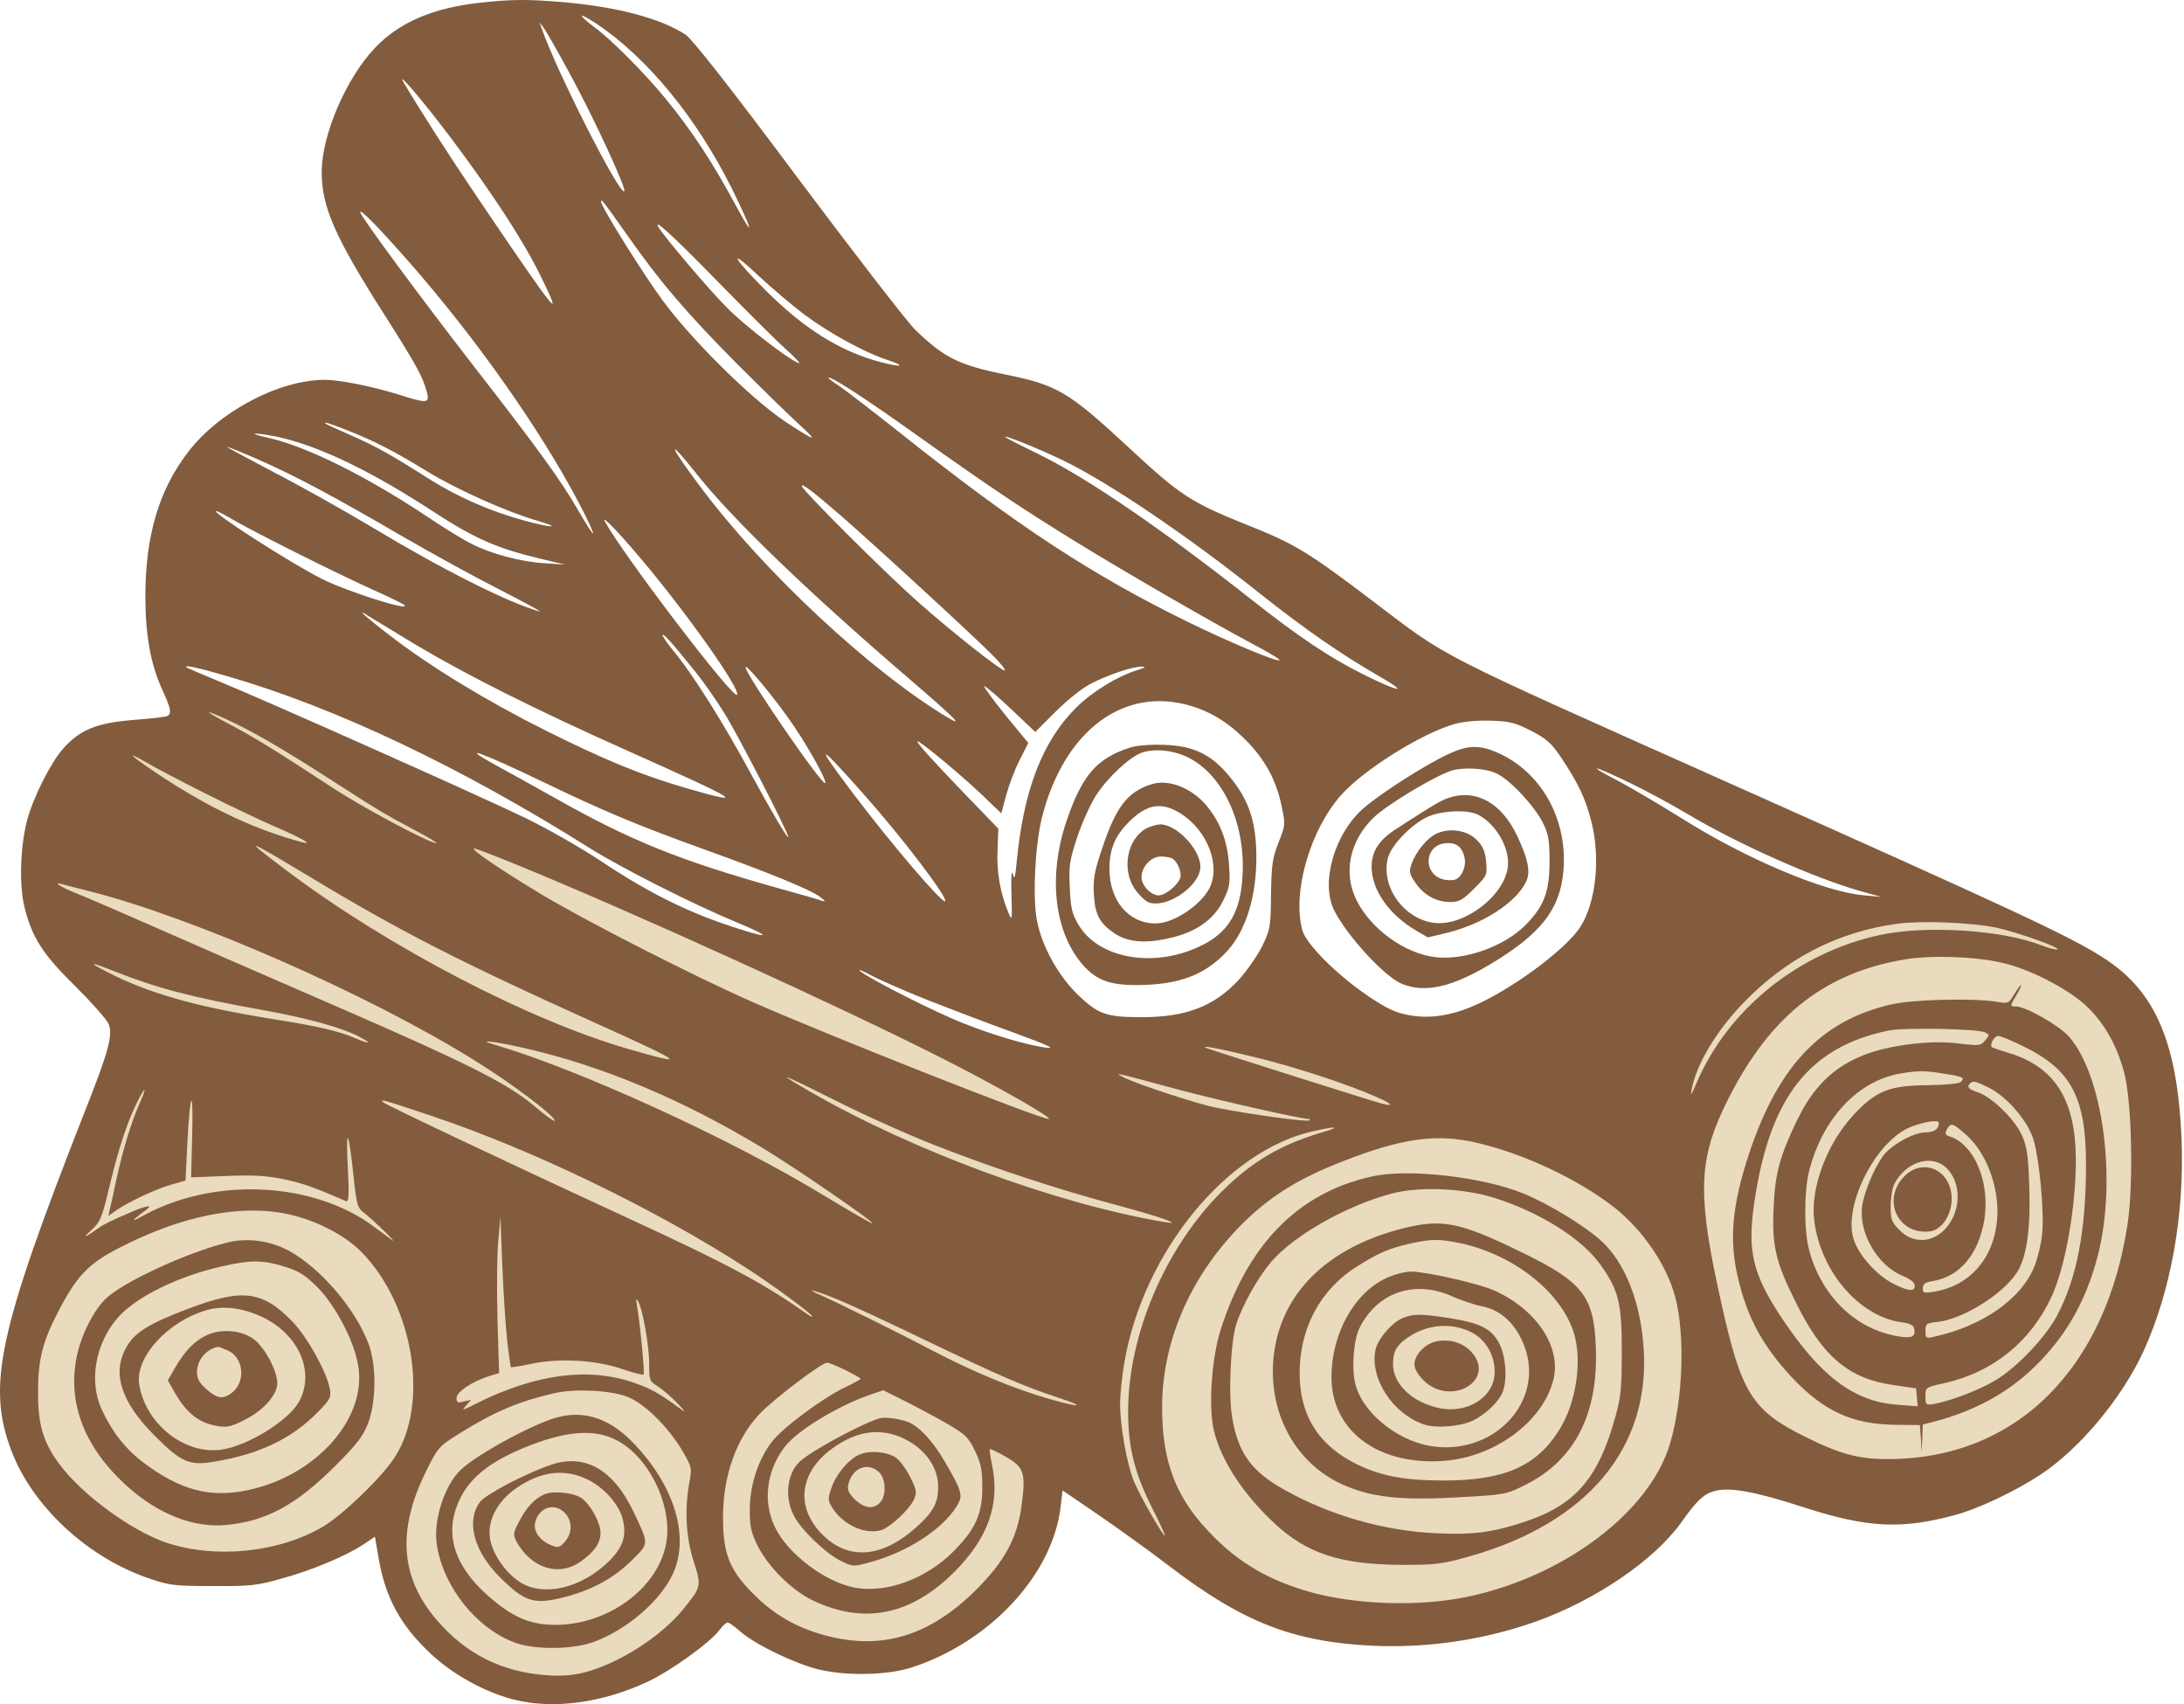 <svg xmlns="http://www.w3.org/2000/svg" width="382" height="298" viewBox="0 0 382 298" fill="none"><path d="M6 231.5L20.5 188V177L11 163L6 151L16 132.5L32.5 129V122L184.5 188L212.5 180L273 188L302 161.5L348.5 158.5L365 168.5L372.5 174.5L378 197V214L372.5 234.5L360 252.5L334 261.5L299 252.5L291.5 266.5L263.5 280.5L231 283L204.5 271.5L184.5 257.5L182 266.5L175.5 280.5L161.5 289.5H141L128 280.5L112.5 293L93 296L76 289.5L70 275V257.5L49 275L25 271.5L9 261.5L6 252.5V231.5Z" fill="#EADABE"></path><path d="M84.392 0.428C75.781 1.317 69.791 3.893 65.485 8.482C60.478 13.821 56.359 23.515 56.266 29.883C56.219 36.112 58.512 41.357 67.357 55.218C72.739 63.694 73.909 65.802 74.611 68.378C75.219 70.579 74.845 70.625 69.557 68.939C64.97 67.535 59.401 66.411 56.78 66.411C48.684 66.457 38.201 72.03 32.819 79.148C27.765 85.798 25.472 93.619 25.425 104.109C25.425 111.18 26.361 116.191 28.42 120.686C29.871 123.871 30.058 124.714 29.309 125.182C29.028 125.369 26.361 125.65 23.412 125.884C16.907 126.4 14.006 127.57 11.011 130.942C8.811 133.471 5.816 139.418 4.739 143.446C3.57 147.848 3.335 154.544 4.225 158.384C5.535 163.817 7.36 166.767 13.257 172.527C16.158 175.43 18.732 178.334 19.013 179.083C19.762 181.003 19.013 183.813 14.801 194.443C-0.268 232.797 -2.327 242.256 1.978 253.636C5.675 263.423 15.41 272.462 26.267 276.068C29.683 277.238 30.666 277.332 37.265 277.332C43.723 277.379 44.987 277.238 49.105 276.068C54.487 274.616 60.477 272.087 63.472 270.12L65.578 268.715L66.187 272.227C67.357 279.346 70.071 284.31 75.546 289.367C79.29 292.832 84.813 295.876 89.68 297.141C96.653 298.967 105.311 297.796 113.314 294.05C117.385 292.13 124.218 287.213 125.809 285.059C126.37 284.309 127.026 283.701 127.26 283.701C127.494 283.701 128.57 284.45 129.6 285.386C132.22 287.634 139.193 290.959 143.265 291.943C148.085 293.067 155.058 292.926 159.177 291.662C173.076 287.26 184.168 275.365 185.525 263.377L185.852 260.614L192.17 264.922C195.633 267.31 201.203 271.291 204.479 273.82C217.348 283.654 226.194 287.119 240.14 287.775C249.687 288.196 259.374 286.791 268.453 283.607C278.936 279.907 289.279 272.883 294.052 266.233C296.767 262.393 297.984 261.222 299.949 260.707C302.57 260.005 306.969 260.801 315.487 263.564C326.625 267.17 332.615 267.451 341.928 264.922C346 263.845 352.505 260.754 356.904 257.851C363.737 253.355 371.131 244.504 374.922 236.262C379.742 225.726 382.129 212.192 381.567 198.939C380.818 182.408 377.074 173.604 368.464 167.844C362.707 164.004 353.581 159.742 301.213 136.374C250.436 113.709 253.478 115.254 240.28 105.232C228.674 96.429 226.521 95.117 217.91 91.699C208.457 87.906 206.398 86.594 197.786 78.586C186.835 68.424 185.01 67.347 175.791 65.474C167.695 63.835 165.167 62.571 160.066 57.653C158.803 56.436 149.583 44.541 139.662 31.288C127.868 15.46 121.035 6.796 119.959 6.094C115.607 3.237 108.119 1.224 98.572 0.381C92.488 -0.134 89.68 -0.134 84.392 0.428ZM104.235 4.08C113.22 10.075 121.831 20.564 128.056 33.068C131.566 40.186 132.127 42.247 128.851 36.206C124.733 28.526 120.989 22.812 116.403 17.239C112.799 12.838 106.902 6.89 104.001 4.783C100.912 2.441 101.052 2.02 104.235 4.08ZM99.836 13.212C103.767 20.424 109.617 33.021 109.196 33.443C108.4 34.239 97.309 12.369 94.781 5.064L94.36 3.893L95.203 5.017C95.624 5.626 97.73 9.278 99.836 13.212ZM79.15 24.498C86.17 33.864 91.599 42.2 94.454 48.053C98.713 56.67 97.636 55.406 83.69 34.801C78.589 27.261 73.628 19.534 70.633 14.477C69.135 11.948 74.096 17.755 79.15 24.498ZM109.383 40.654C115.373 49.224 120.053 54.703 128.945 63.648C133.718 68.424 138.679 73.248 139.896 74.325C141.16 75.449 142.096 76.432 142.002 76.526C141.862 76.62 139.709 75.308 137.135 73.576C131.145 69.502 121.036 59.48 115.982 52.643C112.425 47.819 105.124 36.112 105.124 35.269C105.124 34.66 105.545 35.222 109.383 40.654ZM71.382 45.618C83.222 59.105 94.407 74.934 101.333 88.093C104.609 94.415 104.516 95.07 101.146 89.264C98.198 84.112 94.079 78.446 83.081 64.303C73.488 51.94 63.005 37.751 63.005 37.095C63.005 36.486 66.093 39.624 71.382 45.618ZM125.529 49.224C130.396 54.188 135.731 59.527 137.416 61.025C139.1 62.524 140.13 63.648 139.709 63.507C137.79 62.758 130.302 56.998 127.12 53.767C123.984 50.629 116.215 41.45 115.233 39.811C114.063 37.891 117.573 41.076 125.529 49.224ZM140.598 54.937C144.904 58.169 151.315 61.681 155.106 62.898C158.475 64.022 157.867 64.303 154.217 63.367C147.009 61.494 140.645 57.513 133.812 50.676C128.149 45.01 127.213 43.09 132.549 48.1C134.842 50.254 138.445 53.298 140.598 54.937ZM160.581 76.245C173.17 85.189 178.552 88.795 187.959 94.602C196.383 99.8 211.686 108.651 218.987 112.538C221.748 113.99 223.948 115.301 223.807 115.441C223.433 115.816 215.149 112.351 207.849 108.792C190.86 100.456 177.991 92.027 157.539 75.777C152.766 71.984 147.992 68.331 146.916 67.582C145.793 66.879 144.904 66.177 144.904 66.083C144.904 65.474 151.409 69.689 160.581 76.245ZM60.899 75.308C65.625 77.181 68.808 78.821 74.798 82.473C79.853 85.564 88.51 89.451 93.799 90.996C98.291 92.308 96.841 92.401 91.927 91.09C85.983 89.498 80.18 86.969 75.266 83.878C68.34 79.476 65.906 78.118 61.46 76.151C59.074 75.121 57.061 74.184 56.968 74.091C56.453 73.669 57.623 73.997 60.899 75.308ZM48.965 76.479C56.219 78.165 65.064 82.473 75.781 89.451C82.941 94.134 86.919 95.867 94.126 97.599L98.806 98.723L95.296 98.489C91.178 98.255 85.89 96.85 82.52 95.117C81.163 94.462 77.653 92.307 74.658 90.294C63.894 83.129 53.411 77.978 46.812 76.526C45.034 76.151 44.098 75.823 44.753 75.823C45.408 75.823 47.28 76.105 48.965 76.479ZM185.853 80.46C193.902 84.347 207.568 93.572 220.484 103.875C228.159 109.962 234.571 114.411 241.076 118.158C246.645 121.342 244.913 121.155 238.268 117.83C232.465 114.926 227.036 111.274 218.846 104.811C203.59 92.776 190.533 83.831 182.156 79.663C178.786 78.024 175.931 76.573 175.838 76.432C175.276 75.87 181.454 78.352 185.853 80.46ZM45.315 80.413C51.679 83.223 58.371 86.782 70.259 93.713C75.173 96.569 82.848 100.784 87.34 103.078C91.833 105.373 95.016 107.106 94.36 106.918C88.744 105.326 77.232 99.519 64.643 91.933C60.01 89.17 52.428 84.908 47.795 82.52C43.162 80.085 39.511 78.118 39.699 78.118C39.886 78.118 42.413 79.148 45.315 80.413ZM121.785 82.801C128.009 90.668 140.972 103.172 158.569 118.298C167.227 125.744 168.724 127.243 165.682 125.416C152.298 117.408 133.578 99.941 122.627 85.283C116.964 77.79 116.403 76.011 121.785 82.801ZM147.009 90.106C153.047 95.351 170.924 111.789 173.638 114.599C174.949 115.91 175.885 117.081 175.744 117.221C175.417 117.549 166.618 110.618 160.488 105.186C154.872 100.222 140.598 85.985 140.27 85.049C140.036 84.3 142.142 85.892 147.009 90.106ZM40.635 90.809C44.004 92.823 59.261 100.456 65.345 103.172C68.059 104.39 70.446 105.56 70.727 105.795C71.943 107.012 60.618 103.406 56.266 101.205C50.931 98.536 36.657 89.357 37.827 89.357C38.014 89.357 39.277 90.013 40.635 90.809ZM112.378 98.021C120.334 107.48 129.647 120.687 128.898 121.483C128.149 122.185 108.962 96.99 105.826 91.231C105.03 89.779 108.166 93.01 112.378 98.021ZM72.692 112.725C81.678 118.064 93.565 124.058 110.272 131.504C129.553 140.121 130.817 140.917 120.24 137.873C112.284 135.578 105.686 132.862 95.296 127.664C85.188 122.606 75.219 116.565 68.153 111.086C63.8 107.761 61.975 106.076 64.596 107.808C65.204 108.183 68.855 110.384 72.692 112.725ZM121.504 117.315C123.001 119.141 125.388 122.559 126.792 124.854C129.226 128.788 137.883 145.6 137.883 146.349C137.883 146.911 134.982 141.994 131.472 135.531C126.511 126.353 121.083 117.736 117.666 113.662C116.683 112.444 115.888 111.274 115.888 111.086C115.935 110.618 117.479 112.304 121.504 117.315ZM39.652 118.204C58.746 123.73 80.461 134.033 103.252 148.363C108.728 151.781 121.176 158.104 128.758 161.241C133.765 163.302 134.842 164.098 131.332 163.067C121.691 160.211 114.437 156.792 104.89 150.423C101.567 148.222 95.671 144.851 91.786 142.977C84.158 139.278 46.344 122.419 37.967 119.001C35.159 117.83 32.726 116.8 32.632 116.706C32.07 116.191 34.504 116.706 39.652 118.204ZM137.743 125.369C140.645 129.303 144.716 136.515 144.342 136.936C143.827 137.451 130.349 117.83 130.396 116.659C130.442 116.05 134.561 120.921 137.743 125.369ZM198.91 117.174C195.353 118.298 191.001 120.967 188.146 123.824C182.343 129.631 179.067 138.107 177.85 150.47C177.569 153.514 177.429 153.982 177.148 152.812C176.914 151.969 176.821 153.42 176.914 156.324C177.055 160.913 177.008 161.147 176.399 159.649C174.949 156.183 174.293 152.39 174.48 148.69L174.621 144.897L168.958 139.044C162.827 132.675 160.113 129.631 160.487 129.631C161.049 129.631 168.116 135.531 171.579 138.809L175.136 142.228L175.978 139.09C176.446 137.358 177.475 134.595 178.318 132.956L179.862 129.912L175.884 125.088C173.732 122.419 172.047 120.124 172.14 119.984C172.281 119.89 174.34 121.623 176.727 123.871L181.079 127.992L184.636 124.433C186.648 122.419 189.316 120.312 190.766 119.562C193.855 117.97 198.067 116.565 199.658 116.565C200.548 116.565 200.361 116.753 198.91 117.174ZM208.504 123.496C212.294 124.667 215.43 126.774 218.566 130.099C221.561 133.377 223.292 136.702 224.182 141.011C224.837 144.148 224.837 144.289 223.62 147.333C222.544 150.096 222.403 151.219 222.31 156.417C222.263 162.131 222.169 162.552 220.765 165.456C219.923 167.141 218.051 169.811 216.647 171.356C212.342 175.992 207.428 177.865 199.659 177.865C193.481 177.865 192.077 177.35 188.568 173.979C185.198 170.747 182.296 165.596 181.407 161.147C180.565 157.167 181.033 147.66 182.296 142.743C186.227 127.57 196.757 119.843 208.504 123.496ZM39.745 125.838C43.864 127.711 49.246 130.802 57.623 136.187C66.374 141.807 67.029 142.228 72.411 145.085C74.845 146.349 76.576 147.426 76.296 147.426C75.079 147.426 63.145 141.057 57.857 137.545C48.497 131.41 44.8 129.116 40.307 126.727C35.533 124.199 35.299 123.824 39.745 125.838ZM267.752 127.758C270.466 129.163 271.308 129.865 273.04 132.441C275.988 136.843 277.299 139.559 278.328 143.586C279.966 149.955 279.171 157.776 276.41 162.084C274.116 165.69 265.552 172.199 258.86 175.384C254.32 177.538 250.249 178.24 246.364 177.491C244.071 177.069 242.574 176.367 239.438 174.26C233.916 170.56 228.44 165.081 227.785 162.646C226.007 156.09 229.096 145.272 234.477 139.137C238.455 134.595 248.658 128.226 254.461 126.587C255.958 126.165 258.532 125.931 260.779 126.025C264.055 126.119 264.991 126.353 267.752 127.758ZM94.828 136.655C105.639 141.853 111.068 144.148 123.376 148.597C134.842 152.718 142.096 155.715 143.5 156.886C144.436 157.635 144.482 157.729 143.734 157.495C143.219 157.307 139.849 156.324 136.246 155.34C118.883 150.47 110.366 147.051 96.934 139.465C93.612 137.592 88.978 135.016 86.638 133.752C79.759 129.959 84.439 131.645 94.828 136.655ZM35.861 138.716C40.12 140.87 45.689 143.493 48.263 144.616C52.943 146.63 55.002 147.848 52.709 147.239C44.613 145.038 37.125 141.526 28.607 136C23.038 132.347 21.353 130.848 25.706 133.377C27.016 134.173 31.602 136.562 35.861 138.716ZM151.175 138.997C157.96 146.63 165.87 157.073 165.308 157.588C164.84 158.057 155.667 147.286 149.303 138.856C142.283 129.584 142.891 129.631 151.175 138.997ZM284.974 136.843C287.875 138.248 292.228 140.589 294.661 142.041C303.787 147.52 317.359 153.561 325.549 155.856L329.059 156.839L326.064 156.558C319.137 155.996 305.285 150.142 293.959 142.977C290.356 140.729 285.442 137.826 283.055 136.562C277.205 133.518 278.469 133.705 284.974 136.843ZM53.972 153.186C69.931 162.833 80.601 168.265 104.188 178.896C119.959 186.014 120.615 186.529 109.804 183.391C92.582 178.428 68.012 165.643 50.416 152.437C42.179 146.255 42.6 146.349 53.972 153.186ZM90.195 151.126C111.021 159.649 146.822 175.946 164.559 184.937C173.966 189.667 184.402 195.614 183.419 195.661C181.875 195.661 146.027 181.518 131.8 175.29C121.364 170.7 102.27 160.96 94.36 156.183C87.106 151.781 82.099 148.363 82.941 148.363C83.222 148.363 86.498 149.627 90.195 151.126ZM15.55 155.809C33.568 160.351 64.222 173.744 82.754 185.265C89.493 189.386 97.496 195.473 96.981 195.989C96.887 196.129 95.296 194.958 93.471 193.413C88.51 189.245 81.49 185.78 54.581 174.119C46.999 170.841 35.299 165.737 28.607 162.786C21.915 159.836 15.176 156.933 13.631 156.324C10.87 155.247 8.951 154.076 10.823 154.591C11.338 154.732 13.444 155.294 15.55 155.809ZM349.042 162.178C352.646 162.927 360.648 165.783 359.853 166.018C359.572 166.111 358.355 165.783 357.092 165.315C350.259 162.599 336.968 161.756 328.825 163.489C314.504 166.58 302.149 176.554 296.674 189.526C295.784 191.587 295.644 191.774 295.878 190.51C296.72 186.108 300.137 180.347 304.91 175.384C312.398 167.61 321.43 162.927 331.866 161.522C336.032 160.96 344.596 161.288 349.042 162.178ZM350.025 168.312C354.752 169.342 361.304 172.667 364.72 175.711C367.902 178.662 370.149 182.502 371.506 187.419C372.863 192.336 373.19 206.666 372.161 213.831C368.37 239.493 352.505 255.135 330.229 255.135C325.081 255.135 321.898 254.292 315.861 251.295C306.455 246.658 304.583 243.708 301.026 227.646C296.954 209.476 297.048 203.2 301.447 193.881C308.888 178.193 318.669 170.139 333.271 167.75C337.763 167.001 345.251 167.235 350.025 168.312ZM20.043 169.858C27.671 172.855 33.521 174.4 46.391 176.695C53.645 178.006 59.635 179.645 62.677 181.191C65.111 182.455 64.83 182.689 62.303 181.612C59.167 180.254 55.751 179.458 47.14 178.1C33.896 175.946 25.799 173.604 18.639 169.905C15.223 168.172 15.738 168.125 20.043 169.858ZM162.126 174.822C165.823 176.273 172.562 178.849 177.101 180.488C183.232 182.736 184.777 183.438 183.045 183.204C179.956 182.83 173.685 181.003 168.537 178.943C163.717 177.069 152.251 171.262 150.519 169.858C149.864 169.343 150.707 169.67 152.391 170.56C154.076 171.45 158.475 173.37 162.126 174.822ZM91.646 183.251C105.077 186.295 119.07 192.102 133.204 200.625C138.632 203.856 153.281 213.924 152.579 213.924C152.345 213.924 148.46 211.677 143.967 208.96C127.822 199.126 101.146 186.951 86.404 182.642C83.175 181.706 86.545 182.08 91.646 183.251ZM219.455 184.843C226.521 186.576 235.647 189.526 240.983 191.914C243.416 192.992 243.837 193.507 241.918 193.038C240.702 192.757 212.154 183.719 211.124 183.298C209.533 182.642 212.856 183.251 219.455 184.843ZM163.389 200.203C173.779 204.278 185.151 208.024 195.915 210.881C203.496 212.941 207.334 214.346 203.403 213.644C184.542 210.412 159.692 201.234 141.862 190.978C135.216 187.138 136.199 187.466 145.933 192.336C150.894 194.865 158.756 198.377 163.389 200.203ZM205.883 190.463C213.23 192.43 227.551 195.661 228.908 195.661C229.142 195.661 229.189 195.754 229.049 195.895C228.674 196.316 215.103 194.35 211.125 193.319C206.398 192.055 197.927 189.198 196.383 188.309C194.932 187.512 194.604 187.419 205.883 190.463ZM24.395 192.992C22.945 196.27 21.494 201.046 20.371 206.198C19.903 208.492 19.341 210.927 19.201 211.489L18.967 212.613L20.277 211.677C22.43 210.178 27.016 208.024 29.824 207.181L32.445 206.432L32.772 199.829C33.24 190.65 33.849 189.807 33.615 198.611L33.428 205.87L39.465 205.635C44.051 205.448 46.391 205.542 49.433 206.151C52.803 206.853 54.721 207.509 60.525 210.037C60.992 210.225 61.086 209.007 60.852 204.512C60.665 201.327 60.665 198.845 60.852 198.986C61.039 199.173 61.46 201.983 61.788 205.214C62.396 210.834 62.49 211.162 63.754 212.145C65.345 213.362 69.65 217.577 68.621 216.875C68.246 216.594 66.889 215.61 65.579 214.627C55.002 206.619 37.593 205.729 25.144 212.52C22.758 213.831 22.851 213.55 25.285 211.77C27.11 210.506 25.706 210.693 22.149 212.285C20.137 213.128 18.031 214.159 17.469 214.58C14.848 216.453 14.24 216.687 15.878 215.189C17.563 213.644 17.797 213.128 19.248 207.041C20.839 200.438 22.337 195.989 24.115 192.477C25.518 189.713 25.706 190.041 24.395 192.992ZM75.547 195.146C93.143 201.046 114.671 211.442 130.583 221.745C135.357 224.836 142.096 229.8 142.096 230.221C142.096 230.315 141.674 230.127 141.206 229.8C133.578 224.414 127.494 221.136 109.804 212.988C92.114 204.839 67.497 193.226 67.029 192.757C66.234 192.055 67.17 192.336 75.547 195.146ZM231.716 197.862C224.135 200.063 219.174 202.966 213.792 208.258C203.824 218.139 197.319 233.359 197.319 246.846C197.319 253.074 198.442 257.57 201.531 263.704C202.841 266.28 203.824 268.434 203.777 268.528C203.496 268.762 199.425 261.644 198.348 259.068C197.132 256.118 195.915 249.468 195.915 245.535C195.915 243.942 196.242 240.664 196.664 238.229C199.986 218.935 214.635 201.046 229.844 197.768C233.588 196.925 234.665 196.972 231.716 197.862ZM258.532 199.876C266.816 201.842 276.269 206.338 282.447 211.208C287.361 215.095 291.573 221.277 293.023 226.849C294.755 233.406 294.381 244.645 292.134 252.325C288.671 264.313 273.555 275.74 256.473 279.252C248.002 280.985 236.817 280.61 228.768 278.268C221.982 276.302 216.881 273.351 212.295 268.715C205.696 262.159 203.216 255.743 203.262 245.769C203.356 234.295 208.317 223.056 217.162 214.112C222.076 209.241 226.943 206.151 234.758 203.107C245.241 198.986 251.372 198.143 258.532 199.876ZM50.509 212.332C55.33 213.409 60.243 215.938 63.145 218.842C72.365 228.161 75.173 245.441 68.995 254.901C66.702 258.413 59.869 264.969 56.453 266.983C48.637 271.525 37.639 272.602 29.075 269.746C23.038 267.685 14.474 261.457 10.496 256.165C7.547 252.231 6.612 249.141 6.658 243.193C6.658 237.714 7.501 234.483 10.168 229.378C13.397 223.103 15.503 220.949 20.792 218.233C31.836 212.52 42.179 210.506 50.509 212.332ZM88.698 234.249C88.978 236.824 89.306 238.978 89.353 239.072C89.446 239.119 91.084 238.885 93.003 238.463C97.87 237.433 104.282 237.808 108.868 239.4C110.787 240.055 112.425 240.477 112.565 240.336C112.799 240.102 111.91 230.97 111.395 228.208C111.208 227.177 111.302 226.99 111.583 227.505C112.378 228.723 113.548 235.279 113.548 238.463C113.548 241.367 113.595 241.507 115.092 242.444C115.888 242.959 117.432 244.27 118.462 245.347C119.96 246.939 120.053 247.127 118.93 246.284C115.28 243.614 113.876 242.818 110.881 241.788C102.972 239.025 93.658 240.243 83.363 245.394C80.882 246.658 80.648 246.705 81.491 245.815L82.38 244.785L81.116 245.066C80.04 245.347 79.853 245.254 79.853 244.457C79.853 243.38 82.52 241.601 85.562 240.617L87.294 240.102L87.013 230.643C86.873 225.444 86.92 219.263 87.153 216.968L87.528 212.754L87.856 221.183C88.042 225.819 88.417 231.72 88.698 234.249ZM146.167 227.084C148.179 227.88 155.199 231.111 161.751 234.295C174.715 240.524 179.02 242.397 185.151 244.411C190.112 246.05 188.988 246.19 183.466 244.598C177.289 242.818 170.269 239.915 162.921 236.075C157.258 233.078 146.635 227.833 143.032 226.241C140.551 225.117 142.704 225.679 146.167 227.084ZM147.805 239.54C149.303 240.29 150.519 240.945 150.519 241.086C150.519 241.226 149.303 241.882 147.805 242.584C143.827 244.504 136.947 249.609 135.029 252.091C132.595 255.228 131.144 259.724 131.144 264.032C131.144 266.936 131.378 268.013 132.502 270.261C134.374 274.007 138.539 278.128 142.189 279.861C151.128 284.122 159.365 282.436 166.946 274.85C172.89 268.856 174.949 262.955 173.498 256.071C173.217 254.713 173.03 253.495 173.124 253.402C173.264 253.308 174.528 253.917 175.978 254.76C179.114 256.586 179.441 257.523 178.693 263.189C177.944 268.949 175.698 273.07 170.643 278.081C162.64 285.995 154.404 288.524 144.81 286.089C139.709 284.778 135.778 282.624 132.221 279.158C127.681 274.756 126.464 271.9 126.464 265.437C126.418 258.132 128.804 251.482 132.876 247.22C135.543 244.457 143.593 238.369 144.669 238.276C144.95 238.276 146.354 238.838 147.805 239.54ZM109.57 244.176C112.518 245.207 116.871 249.468 119.351 253.683C121.036 256.586 121.036 256.68 120.568 259.256C119.725 263.892 119.959 268.762 121.317 272.977C122.721 277.379 122.674 277.472 119.492 281.406C115.56 286.229 108.26 290.866 102.176 292.458C100.07 292.973 98.245 293.113 95.53 292.926C87.668 292.317 81.537 289.226 76.436 283.326C70.025 275.88 69.416 267.638 74.471 257.382C76.623 253.027 76.67 252.98 80.461 250.592C86.498 246.846 90.663 245.066 96.934 243.614C100.444 242.818 106.434 243.052 109.57 244.176ZM165.589 248.906C168.818 250.779 169.333 251.248 170.503 253.636C171.579 255.884 171.813 256.914 171.813 260.052C171.813 264.782 170.643 267.357 166.712 271.338C161.938 276.114 154.965 278.643 149.49 277.613C144.295 276.63 137.743 271.665 135.543 267.029C133.391 262.627 134.046 257.195 137.228 253.027C139.381 250.171 146.495 245.862 152.157 243.895L154.497 243.099L158.241 244.972C160.3 246.003 163.623 247.782 165.589 248.906Z" fill="#825C3D"></path><path d="M197.553 130.755C191.796 132.628 189.222 135.625 186.508 143.68C183.279 153.28 184.402 163.02 189.41 168.734C191.749 171.356 193.996 172.246 198.723 172.246C206.21 172.246 210.89 170.466 214.775 166.158C218.285 162.224 220.11 155.434 219.689 147.801C219.408 142.93 218.144 139.558 215.196 135.953C211.967 131.925 208.784 130.38 203.449 130.239C201.109 130.146 198.629 130.38 197.553 130.755ZM207.802 132.44C213.886 135.484 217.77 143.773 217.349 152.811C217.021 160.117 214.494 163.816 208.129 166.205C200.361 169.108 191.796 167.141 188.614 161.662C187.491 159.742 187.257 158.759 187.116 155.153C186.929 151.36 187.07 150.47 188.427 146.349C189.269 143.82 190.767 140.542 191.703 139.09C193.762 135.906 197.599 132.347 199.752 131.597C201.998 130.848 205.228 131.176 207.802 132.44Z" fill="#825C3D"></path><path d="M201.437 137.124C197.225 138.435 195.213 141.057 192.826 148.222C191.375 152.437 191.188 153.701 191.329 156.417C191.516 159.883 192.312 161.428 194.932 163.208C197.179 164.706 200.127 165.034 204.292 164.098C209.113 163.067 212.295 160.866 213.98 157.401C215.103 155.106 215.197 154.497 214.962 151.172C214.682 146.864 213.278 143.399 210.704 140.495C208.083 137.639 204.292 136.234 201.437 137.124ZM205.649 141.76C210.563 144.289 213.465 150.423 211.78 154.778C210.61 157.869 205.462 161.475 202.139 161.475C197.412 161.475 194.09 157.541 194.043 151.969C194.043 148.644 194.932 146.349 197.225 143.961C200.22 140.87 202.654 140.214 205.649 141.76Z" fill="#825C3D"></path><path d="M200.501 144.851C197.178 146.677 196.148 151.922 198.442 155.388C199.143 156.418 200.22 157.495 200.875 157.776C204.057 158.947 209.954 154.919 209.954 151.548C209.954 148.504 205.789 144.148 202.934 144.148C202.279 144.195 201.203 144.476 200.501 144.851ZM205.087 150.143C205.976 150.705 206.725 152.578 206.444 153.468C206.117 154.545 204.385 156.137 203.075 156.512C201.717 156.933 199.658 155.013 199.658 153.374C199.658 151.548 201.343 149.768 203.075 149.768C203.917 149.768 204.806 149.955 205.087 150.143Z" fill="#825C3D"></path><path d="M253.197 131.926C249.266 133.752 241.591 138.669 238.643 141.198C233.448 145.6 230.921 154.31 233.354 159.181C235.694 163.77 242.106 170.701 245.148 172.012C249.219 173.698 253.806 172.668 260.685 168.593C269.53 163.302 272.9 158.993 273.461 152.203C274.163 143.586 269.951 135.578 262.698 131.973C259.094 130.193 256.894 130.146 253.197 131.926ZM261.668 135.204C264.008 136.234 268.407 140.917 269.905 143.961C270.841 145.881 271.028 146.958 271.028 150.704C271.028 155.949 270.045 158.525 266.769 161.803C263.072 165.503 256.239 167.938 251.138 167.376C245.709 166.767 239.766 162.459 237.239 157.354C234.899 152.577 236.069 147.052 240.234 142.977C242.621 140.683 250.951 135.672 253.946 134.735C256.052 134.127 259.749 134.314 261.668 135.204Z" fill="#825C3D"></path><path d="M253.244 139.559C251.933 140.027 250.81 140.683 244.211 144.944C241.169 146.911 239.906 148.831 239.906 151.641C239.953 155.668 242.948 159.93 247.721 162.739L249.734 163.91L253.103 163.114C259.328 161.569 264.99 157.963 266.862 154.31C267.751 152.624 267.377 150.423 265.365 146.161C262.603 140.308 258.064 137.873 253.244 139.559ZM258.532 142.462C261.48 144.007 263.773 147.707 263.773 150.938C263.773 156.043 256.473 161.99 250.904 161.381C245.568 160.772 241.45 155.012 242.761 150.002C243.416 147.567 247.394 143.633 250.248 142.603C252.869 141.666 256.894 141.619 258.532 142.462Z" fill="#825C3D"></path><path d="M251.325 145.741C249.64 146.49 247.628 148.925 246.879 151.126C246.411 152.437 246.505 152.812 247.628 154.451C249.078 156.558 251.278 157.729 253.712 157.729C255.209 157.729 255.864 157.354 257.83 155.387C260.123 153.093 260.123 153.046 259.936 150.658C259.749 148.831 259.374 147.942 258.298 146.864C256.613 145.179 253.618 144.71 251.325 145.741ZM255.537 148.457C256.473 149.815 256.473 151.594 255.537 152.952C254.975 153.795 254.414 153.983 253.15 153.889C248.704 153.514 248.844 147.426 253.244 147.426C254.367 147.426 255.069 147.754 255.537 148.457Z" fill="#825C3D"></path><path d="M352.271 173.884C351.335 175.477 351.288 175.523 349.089 175.149C344.83 174.493 334.44 174.774 330.65 175.664C318.576 178.474 311.041 186.388 305.987 201.561C302.945 210.646 302.383 216.874 304.021 223.571C305.612 230.408 308.373 235.419 313.334 240.757C318.95 246.752 323.957 249.046 331.492 249.14L335.798 249.187L335.985 251.575L336.125 253.963L336.219 251.528L336.312 249.093L338.325 248.578C344.923 246.845 350.446 243.942 354.939 239.867C360.976 234.341 364.813 227.832 366.966 219.403C370.289 206.197 367.808 187.886 361.818 181.19C360.086 179.27 354.283 175.992 352.645 175.992C351.522 175.992 351.522 175.945 352.739 173.931C353.301 172.994 353.628 172.245 353.488 172.245C353.347 172.245 352.833 172.995 352.271 173.884ZM347.217 180.534C348.012 180.956 348.012 181.002 347.217 181.939C346.421 182.876 346.14 182.876 342.864 182.501C340.524 182.173 337.81 182.173 334.768 182.501C324.191 183.672 318.388 187.465 314.317 195.894C311.368 202.029 310.479 205.167 310.245 210.786C309.871 217.67 310.526 220.527 313.942 227.411C318.716 237.198 323.302 241.085 331.305 242.209L335.142 242.771L335.283 244.316L335.423 245.908L331.82 245.627C324.285 245.065 318.482 240.71 311.696 230.548C306.501 222.728 305.565 218.747 306.875 210.037C309.59 191.867 316.422 183.11 330.275 180.206C332.896 179.644 346.14 179.878 347.217 180.534ZM353.909 182.969C362.239 186.997 364.86 191.914 364.86 203.527C364.86 215.188 363.269 223.477 359.806 230.033C357.747 233.92 352.645 239.259 348.855 241.46C346.187 243.052 341.133 244.972 338.325 245.487C336.827 245.721 336.781 245.674 336.781 244.176C336.781 242.584 336.781 242.584 340.197 241.834C348.621 239.914 355.219 234.576 358.87 226.661C361.257 221.463 363.082 211.067 363.082 202.919C363.082 192.476 359.525 186.669 351.569 184.187C350.259 183.766 348.902 183.344 348.574 183.204C347.825 182.969 348.668 181.143 349.557 181.143C349.884 181.143 351.85 181.939 353.909 182.969ZM340.056 187.746C343.426 188.261 343.707 188.448 342.958 189.198C342.677 189.479 340.384 189.713 337.155 189.76C330.416 189.806 328.169 190.743 324.238 194.911C319.558 199.922 316.657 207.649 317.312 213.315C318.341 222.166 325.081 230.127 332.522 231.204C334.066 231.391 334.721 231.719 334.815 232.375C335.096 233.826 334.3 234.107 331.586 233.592C324.332 232.234 318.529 226.474 316.423 218.56C315.533 215.235 315.533 208.304 316.423 204.792C318.763 195.566 324.94 188.963 332.475 187.699C335.657 187.184 336.64 187.184 340.056 187.746ZM347.965 190.228C350.914 191.773 354.283 195.52 355.5 198.751C356.623 201.748 357.606 211.816 357.185 215.844C357.045 217.295 356.483 219.731 355.921 221.229C353.722 227.036 346.749 231.953 338.091 233.78C336.874 234.061 336.781 233.967 336.781 232.703C336.781 231.485 336.921 231.344 338.886 231.157C343.707 230.595 351.195 225.725 353.16 221.838C354.564 219.122 355.173 214.439 354.939 207.461C354.751 202.029 354.564 200.671 353.675 198.564C352.412 195.707 348.387 191.82 345.906 190.977C344.315 190.462 343.941 190.041 344.596 189.432C345.064 188.917 345.579 189.057 347.965 190.228ZM339.12 196.316C339.12 197.44 338.325 198.002 336.827 198.002C334.721 198.002 330.696 200.249 329.339 202.169C327.654 204.511 326.017 208.585 325.689 211.02C325.127 215.703 328.45 221.323 332.802 223.102C334.16 223.664 334.908 224.273 334.908 224.788C334.908 225.912 333.879 225.819 331.211 224.507C328.169 222.962 324.893 219.262 324.145 216.453C322.553 210.786 327.748 200.249 333.551 197.346C335.657 196.316 339.12 195.66 339.12 196.316ZM343.941 198.47C347.497 201.654 349.744 207.742 349.323 213.174C348.761 220.012 344.596 224.788 338.325 225.865C336.5 226.146 336.313 226.1 336.313 225.257C336.313 224.507 336.734 224.226 338.138 223.992C342.818 223.196 346.094 219.262 347.076 213.268C348.106 206.712 345.345 200.109 340.992 198.704C340.244 198.47 340.15 198.236 340.524 197.486C341.226 196.269 341.507 196.316 343.941 198.47ZM340.244 204.043C343.379 206.806 343.052 212.566 339.635 215.469C337.342 217.389 334.394 217.249 332.288 215.141C330.837 213.69 330.697 213.268 330.697 210.927C330.697 209.428 330.977 207.695 331.352 206.993C333.317 203.247 337.623 201.795 340.244 204.043Z" fill="#825C3D"></path><path d="M333.552 205.261C328.966 209.147 331.586 215.938 337.483 215.329C339.823 215.095 341.695 211.91 341.321 208.82C340.853 204.605 336.641 202.685 333.552 205.261Z" fill="#825C3D"></path><path d="M239.906 205.729C227.036 208.586 218.238 217.577 213.465 232.656C211.92 237.527 211.359 246.003 212.295 250.03C213.511 255.275 217.396 261.223 222.918 266.374C228.581 271.666 234.478 273.586 245.288 273.632C251.325 273.632 252.261 273.492 257.222 272.087C277.673 266.233 288.578 253.215 287.501 235.935C286.986 227.693 284.225 220.715 280.013 216.922C277.112 214.299 270.934 210.553 266.535 208.726C259.328 205.776 246.271 204.278 239.906 205.729ZM261.434 209.476C269.484 212.051 276.691 216.594 279.967 221.183C283.102 225.632 283.664 227.786 283.664 236.169C283.664 242.538 283.523 244.224 282.587 247.595C279.545 258.647 275.474 263.33 266.114 266.28C260.732 268.013 257.55 268.388 251.232 268.107C242.106 267.685 232.652 265.016 224.603 260.474C218.893 257.289 216.6 254.152 215.524 247.923C214.822 243.896 215.243 234.67 216.226 231.579C217.349 228.114 220.063 223.291 222.403 220.575C226.475 215.938 235.367 210.881 243.323 208.727C248.237 207.415 255.959 207.743 261.434 209.476Z" fill="#825C3D"></path><path d="M245.288 214.815C233.354 217.859 225.539 224.742 223.292 234.155C220.812 244.739 225.445 255.182 234.524 259.443C239.579 261.785 244.68 262.394 254.742 261.832C263.212 261.363 263.353 261.363 266.722 259.678C275.427 255.369 279.592 247.268 279.124 235.56C278.797 226.616 276.831 224.134 265.88 218.842C255.163 213.644 252.214 213.082 245.288 214.815ZM255.444 217.39C264.616 219.357 272.806 225.726 275.193 232.797C276.831 237.714 275.754 245.301 272.666 250.124C268.688 256.446 263.025 258.881 252.542 258.881C245.616 258.881 241.497 258.085 237.285 256.025C231.014 252.934 227.738 248.111 227.364 241.507C226.896 233.219 230.452 225.913 237.051 221.652C240.795 219.217 243.042 218.233 246.692 217.437C250.342 216.641 251.653 216.594 255.444 217.39Z" fill="#825C3D"></path><path d="M242.48 223.477C236.817 226.1 232.886 233.265 232.886 240.804C232.886 250.123 240.936 256.211 252.308 255.462C261.34 254.9 269.951 248.578 271.73 241.132C273.087 235.466 268.641 228.863 261.293 225.632C258.532 224.414 249.453 222.354 246.833 222.354C245.709 222.353 243.79 222.869 242.48 223.477ZM254.18 226.755C255.584 227.364 257.877 228.16 259.328 228.441C262.651 229.144 265.131 231.532 266.629 235.372C270.326 245.206 261.013 254.853 249.874 252.793C244.071 251.669 238.409 246.986 237.098 242.162C236.35 239.54 236.724 234.295 237.8 232.188C240.982 225.866 247.534 223.711 254.18 226.755Z" fill="#825C3D"></path><path d="M245.288 230.502C243.416 231.299 241.029 234.108 240.608 235.935C239.485 240.945 243.603 247.268 249.125 249.094C251.231 249.796 255.631 249.422 257.737 248.345C259.749 247.314 261.808 245.441 262.65 243.802C263.68 241.835 263.493 237.433 262.276 234.998C260.919 232.376 259.094 231.392 253.618 230.503C248.61 229.706 247.113 229.706 245.288 230.502ZM257.502 233.031C259.842 234.249 261.434 236.965 261.434 239.868C261.434 244.27 256.707 247.314 251.606 246.19C246.926 245.16 243.65 241.976 243.65 238.557C243.65 236.356 244.211 235.326 246.036 234.015C249.5 231.533 253.899 231.158 257.502 233.031Z" fill="#825C3D"></path><path d="M251.138 234.576C249.219 234.998 247.394 236.918 247.394 238.604C247.394 239.306 248.002 240.383 248.938 241.32C253.712 246.097 261.808 241.367 257.362 236.403C255.865 234.764 253.525 234.061 251.138 234.576Z" fill="#825C3D"></path><path d="M39.839 217.249C32.726 218.982 21.306 224.274 18.405 227.177C16.205 229.378 14.053 233.78 13.351 237.573C11.853 245.487 14.848 253.121 22.008 259.677C27.484 264.688 33.802 267.217 39.558 266.655C46.578 265.999 51.866 263.142 58.84 256.118C62.537 252.418 63.519 251.107 64.409 248.813C65.813 244.973 65.859 238.697 64.455 234.951C62.115 228.77 55.938 221.605 50.416 218.654C47.14 216.921 43.255 216.406 39.839 217.249ZM49.714 221.464C52.334 222.26 53.317 222.916 55.517 225.07C58.559 228.161 61.788 234.155 62.583 238.416C64.455 247.735 55.517 257.991 43.349 260.567C36.75 261.972 31.509 260.567 25.144 255.79C21.962 253.402 19.575 250.358 17.796 246.471C15.503 241.507 16.673 234.904 20.604 230.408C23.74 226.803 31.134 223.15 38.903 221.417C43.864 220.293 45.923 220.293 49.714 221.464Z" fill="#825C3D"></path><path d="M32.866 228.863C25.752 231.579 23.366 233.078 21.915 235.934C19.622 240.336 21.306 245.253 26.969 250.966C31.696 255.696 33.053 256.305 37.405 255.603C45.502 254.244 51.117 251.528 55.704 246.798C57.81 244.644 57.95 244.316 57.669 242.771C57.108 239.821 53.691 233.686 51.117 231.064C45.876 225.678 42.413 225.257 32.866 228.863ZM46.017 230.361C52.194 233.358 55.049 239.727 52.428 244.879C50.743 248.25 43.396 252.84 38.669 253.495C32.258 254.385 25.425 248.953 24.348 242.069C23.6 237.292 29.403 230.97 36.282 229.05C39.23 228.254 42.553 228.722 46.017 230.361Z" fill="#825C3D"></path><path d="M36.095 233.499C33.895 234.576 32.304 236.262 30.573 239.259L29.356 241.366L30.713 243.754C32.351 246.611 34.364 248.39 36.703 249.046C39.278 249.749 40.12 249.655 42.741 248.297C46.017 246.705 48.497 243.895 48.497 241.881C48.497 239.727 46.344 235.653 44.425 234.201C42.273 232.562 38.716 232.281 36.095 233.499ZM39.792 236.121C42.694 237.339 43.068 241.788 40.401 243.661C38.903 244.691 37.967 244.55 36.095 242.911C34.878 241.834 34.457 241.085 34.457 239.961C34.457 237.854 35.955 235.981 38.107 235.512C38.154 235.466 38.903 235.747 39.792 236.121Z" fill="#825C3D"></path><path d="M97.308 247.876C93.143 249.046 83.456 254.291 80.648 256.961C77.793 259.583 75.781 265.765 76.389 269.979C77.466 277.472 83.456 284.918 90.288 287.306C93.845 288.524 100.304 288.43 103.954 287.072C109.57 284.965 115.279 280.141 117.572 275.458C120.802 268.855 117.994 259.583 110.412 251.95C106.388 247.922 102.035 246.564 97.308 247.876ZM107.792 251.809C113.267 254.572 117.385 262.627 116.637 269.09C115.607 277.706 105.779 284.778 95.764 284.075C91.833 283.794 88.791 282.202 84.673 278.409C79.899 273.913 78.168 269.183 79.572 264.36C81.022 259.443 84.532 256.118 91.412 253.261C98.713 250.217 103.814 249.749 107.792 251.809Z" fill="#825C3D"></path><path d="M96.419 256.118C91.973 257.616 84.907 261.316 83.924 262.674C81.49 265.999 82.894 271.244 87.34 275.693C91.786 280.142 93.377 280.657 98.806 279.252C103.486 278.034 107.23 276.021 110.319 273.023C113.548 269.839 113.548 270.167 110.974 264.688C107.417 257.055 102.456 254.104 96.419 256.118ZM102.55 258.6C105.452 259.911 108.166 262.908 108.868 265.437C109.664 268.387 109.055 270.448 106.575 272.93C101.708 277.8 94.781 279.345 90.71 276.489C88.229 274.803 86.077 271.525 85.702 268.996C85.188 265.624 87.247 262.065 91.037 259.724C95.015 257.242 98.853 256.867 102.55 258.6Z" fill="#825C3D"></path><path d="M95.296 261.269C93.518 262.018 92.067 263.564 90.803 266.046C89.727 268.106 89.727 268.34 90.335 269.558C92.956 274.288 97.823 275.786 101.661 272.976C104.282 271.103 105.264 269.417 104.984 267.451C104.656 265.531 103.018 262.814 101.661 261.925C100.257 260.988 96.747 260.66 95.296 261.269ZM99.04 264.828C100.21 266.327 100.023 268.387 98.572 269.839C97.823 270.635 97.543 270.682 96.232 270.12C94.36 269.324 93.237 267.685 93.612 266.186C94.314 263.376 97.309 262.627 99.04 264.828Z" fill="#825C3D"></path><path d="M154.03 247.97C151.783 248.438 142.891 253.121 140.224 255.275C137.697 257.289 137.088 261.597 138.867 265.063C140.13 267.498 144.483 271.713 147.15 272.977C149.162 273.96 149.256 273.96 152.204 273.164C158.71 271.385 164.84 267.451 167.367 263.33C168.491 261.504 168.303 260.848 165.215 255.509C163.109 251.903 160.675 249.328 158.756 248.625C157.259 248.064 155.059 247.783 154.03 247.97ZM158.522 251.763C161.939 253.543 164.092 256.68 164.092 259.911C164.092 262.815 163.296 264.313 160.348 266.983C154.545 272.228 148.835 272.883 144.342 268.809C138.212 263.236 139.99 255.697 148.414 251.576C151.736 249.984 155.246 250.03 158.522 251.763Z" fill="#825C3D"></path><path d="M150.238 254.386C148.366 255.229 146.12 257.945 145.371 260.333C144.81 261.972 144.81 262.394 145.465 263.471C147.29 266.515 151.081 268.341 154.029 267.592C155.62 267.17 159.13 263.892 159.879 262.159C160.394 260.942 160.3 260.473 159.224 258.319C158.569 256.961 157.445 255.463 156.79 254.948C155.199 253.824 152.063 253.543 150.238 254.386ZM153.795 257.476C154.965 258.647 155.058 261.504 153.935 262.721C152.812 263.986 151.127 263.752 149.489 262.159C148.366 260.988 148.132 260.473 148.413 259.443C149.115 256.587 151.923 255.603 153.795 257.476Z" fill="#825C3D"></path></svg>